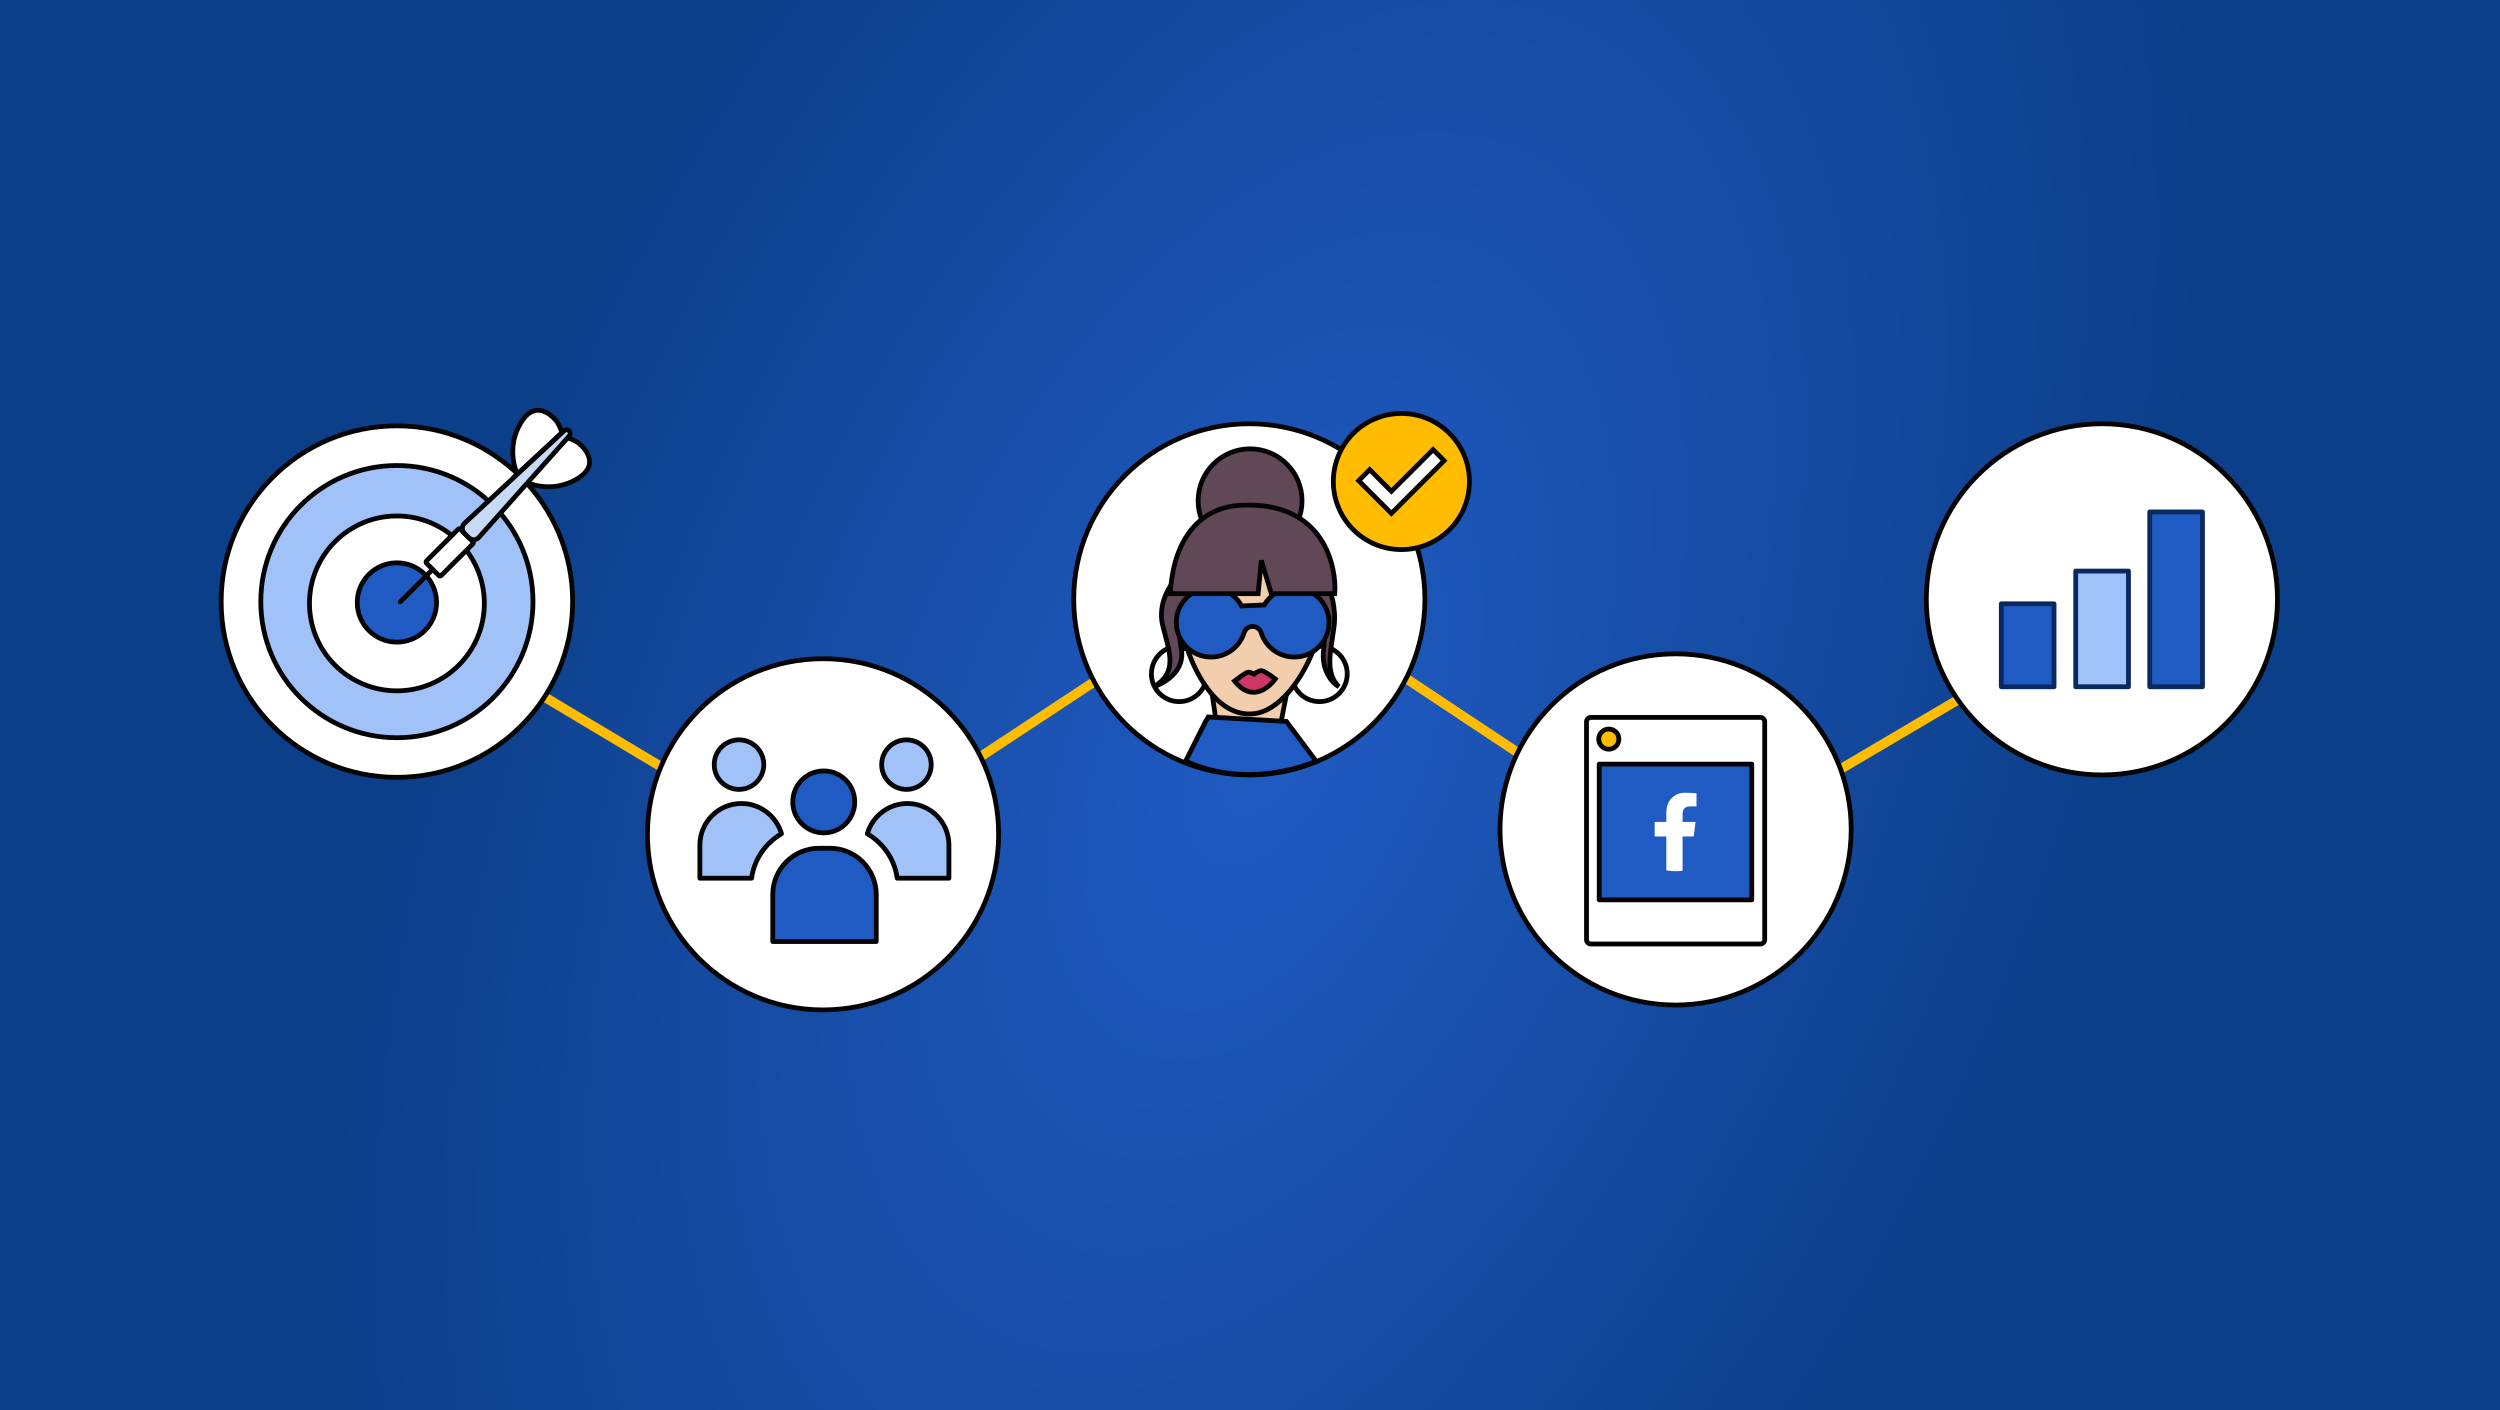 <svg xmlns="http://www.w3.org/2000/svg" width="780" height="440" viewBox="0 0 780 440" fill="none"><rect x="0" y="0" width="780" height="440" fill="#808080" stroke="none"/><rect width="780" height="440" fill="url(#paint0_radial_3_52)"></rect><path d="M119 187L256 269L391 180L525 269L664 187" stroke="#FFBC00" stroke-width="3"></path><path d="M123.833 242.53C154.117 242.53 178.666 217.98 178.666 187.697C178.666 157.413 154.117 132.864 123.833 132.864C93.55 132.864 69 157.413 69 187.697C69 217.98 93.55 242.53 123.833 242.53Z" fill="white" stroke="#040404" stroke-width="1.5" stroke-linecap="round" stroke-linejoin="round"></path><path d="M123.832 230.167C147.283 230.167 166.294 211.156 166.294 187.704C166.294 164.253 147.283 145.242 123.832 145.242C100.381 145.242 81.37 164.253 81.37 187.704C81.37 211.156 100.381 230.167 123.832 230.167Z" fill="#A1C2F8" stroke="#040404" stroke-width="1.5" stroke-linecap="round" stroke-linejoin="round"></path><path d="M123.833 215.543C138.899 215.543 151.113 203.329 151.113 188.263C151.113 173.196 138.899 160.983 123.833 160.983C108.766 160.983 96.553 173.196 96.553 188.263C96.553 203.329 108.766 215.543 123.833 215.543Z" fill="white" stroke="#040404" stroke-width="1.5" stroke-linecap="round" stroke-linejoin="round"></path><path d="M123.832 200.341C130.664 200.341 136.203 194.802 136.203 187.97C136.203 181.138 130.664 175.599 123.832 175.599C117 175.599 111.461 181.138 111.461 187.97C111.461 194.802 117 200.341 123.832 200.341Z" fill="#205BC3" stroke="#040404" stroke-width="1.5" stroke-linecap="round" stroke-linejoin="round"></path><path d="M161.382 147.935C161.382 147.935 157.51 139.806 162.668 131.644C167.825 123.483 173.785 131.58 173.785 131.58C173.785 131.58 175.006 133.492 175.279 135.05L161.366 147.935H161.382Z" fill="white" stroke="#040404" stroke-width="1.5" stroke-miterlimit="10"></path><path d="M163.933 150.391C163.933 150.391 172.014 154.359 180.24 149.298C188.466 144.237 180.449 138.18 180.449 138.18C180.449 138.18 178.553 136.927 176.995 136.638L163.933 150.391Z" fill="white" stroke="#040404" stroke-width="1.5" stroke-miterlimit="10"></path><path d="M124.86 187.782L134.95 177.693" stroke="#040404" stroke-width="1.5" stroke-linecap="round" stroke-linejoin="round"></path><path d="M142.956 165.112L133.061 175.007C132.867 175.202 132.867 175.517 133.061 175.711L136.935 179.585C137.13 179.78 137.445 179.78 137.639 179.585L147.534 169.691C147.729 169.496 147.729 169.181 147.534 168.986L143.66 165.112C143.466 164.918 143.151 164.918 142.956 165.112Z" fill="white" stroke="#040404" stroke-width="1.5" stroke-linecap="round" stroke-linejoin="round"></path><path d="M177.592 136.015L149.413 167.649C148.593 168.581 147.163 168.645 146.312 167.793L144.834 166.315C143.998 165.48 144.047 164.082 144.946 163.247L175.986 134.424C176.452 133.991 177.158 133.991 177.592 134.424C178.026 134.858 178.026 135.549 177.608 136.015H177.592Z" fill="#C7DBF9" stroke="#040404" stroke-width="1.5" stroke-miterlimit="10"></path><path d="M256.787 315.096C287.045 315.096 311.574 290.567 311.574 260.309C311.574 230.051 287.045 205.522 256.787 205.522C226.529 205.522 202 230.051 202 260.309C202 290.567 226.529 315.096 256.787 315.096Z" fill="white" stroke="#040404" stroke-width="1.5" stroke-miterlimit="10" stroke-linecap="round" stroke-linejoin="round"></path><path d="M257.01 259.855C262.346 259.855 266.673 255.53 266.673 250.194C266.673 244.858 262.346 240.532 257.01 240.532C251.674 240.532 247.349 244.858 247.349 250.194C247.349 255.53 251.674 259.855 257.01 259.855Z" fill="#205BC3" stroke="#040404" stroke-width="1.5" stroke-linecap="round" stroke-linejoin="round"></path><path d="M230.567 246.294C234.837 246.294 238.297 242.833 238.297 238.564C238.297 234.295 234.837 230.835 230.567 230.835C226.299 230.835 222.839 234.295 222.839 238.564C222.839 242.833 226.299 246.294 230.567 246.294Z" fill="#A1C2F8" stroke="#040404" stroke-width="1.5" stroke-miterlimit="10" stroke-linecap="round" stroke-linejoin="round"></path><path d="M282.808 246.294C287.076 246.294 290.537 242.833 290.537 238.564C290.537 234.295 287.076 230.835 282.808 230.835C278.538 230.835 275.078 234.295 275.078 238.564C275.078 242.833 278.538 246.294 282.808 246.294Z" fill="#A1C2F8" stroke="#040404" stroke-width="1.5" stroke-miterlimit="10" stroke-linecap="round" stroke-linejoin="round"></path><path d="M243.823 260.127C242.232 254.671 237.232 250.693 231.32 250.693C224.159 250.693 218.362 256.49 218.362 263.65V273.994H234.503C235.299 268.084 238.822 263.081 243.823 260.127Z" fill="#A1C2F8" stroke="#040404" stroke-width="1.5" stroke-miterlimit="10" stroke-linecap="round" stroke-linejoin="round"></path><path d="M270.601 260.127C272.194 254.671 277.194 250.693 283.105 250.693C290.267 250.693 296.064 256.49 296.064 263.65V273.994H279.923C279.127 268.084 275.604 263.081 270.601 260.127Z" fill="#A1C2F8" stroke="#040404" stroke-width="1.5" stroke-miterlimit="10" stroke-linecap="round" stroke-linejoin="round"></path><path d="M273.386 293.754H241.105V279.091C241.105 271.134 247.583 264.655 255.54 264.655H258.95C266.906 264.655 273.386 271.134 273.386 279.091V293.754Z" fill="#205BC3" stroke="#040404" stroke-width="1.5" stroke-linecap="round" stroke-linejoin="round"></path><path d="M522.787 313.574C553.045 313.574 577.574 289.045 577.574 258.787C577.574 228.529 553.045 204 522.787 204C492.529 204 468 228.529 468 258.787C468 289.045 492.529 313.574 522.787 313.574Z" fill="white" stroke="#040404" stroke-width="1.5" stroke-miterlimit="10" stroke-linecap="round" stroke-linejoin="round"></path><path d="M549.12 294.537H496.424C495.63 294.537 494.989 293.936 494.989 293.193V225.172C494.989 224.428 495.63 223.827 496.424 223.827H549.15C549.944 223.827 550.585 224.428 550.585 225.172V293.193C550.585 293.936 549.944 294.537 549.12 294.537Z" fill="white" stroke="#040404" stroke-width="1.5" stroke-miterlimit="10" stroke-linecap="round" stroke-linejoin="round"></path><path d="M546.556 238.407H498.958V280.753H546.556V238.407Z" fill="#205BC3" stroke="#040404" stroke-width="1.5" stroke-miterlimit="10" stroke-linecap="round" stroke-linejoin="round"></path><path d="M501.942 233.752C503.679 233.752 505.087 232.344 505.087 230.607C505.087 228.871 503.679 227.463 501.942 227.463C500.205 227.463 498.797 228.871 498.797 230.607C498.797 232.344 500.205 233.752 501.942 233.752Z" fill="#FFBC00" stroke="#040404" stroke-width="1.5" stroke-miterlimit="10" stroke-linecap="round" stroke-linejoin="round"></path><path d="M528.447 260.98L529.011 256.437H524.963V254.05C524.963 252.729 525.468 251.598 527.284 251.598L529.313 251.596V247.513C528.588 247.457 527.324 247.333 525.725 247.333C522.386 247.333 519.887 249.691 519.887 253.598V256.437H516.261V260.98H519.887V271.549C520.826 271.73 521.795 271.828 522.787 271.828C523.526 271.828 524.252 271.772 524.963 271.671V260.98H528.447Z" fill="white"></path><path d="M655.787 241.787C686.045 241.787 710.574 217.258 710.574 187C710.574 156.742 686.045 132.213 655.787 132.213C625.529 132.213 601 156.742 601 187C601 217.258 625.529 241.787 655.787 241.787Z" fill="white" stroke="#040404" stroke-width="1.5" stroke-miterlimit="10" stroke-linecap="round" stroke-linejoin="round"></path><path d="M664.081 178.171H647.625V214.269H664.081V178.171Z" fill="#A1C2F8" stroke="#0A2960" stroke-width="1.5" stroke-miterlimit="10" stroke-linecap="round" stroke-linejoin="round"></path><path d="M687.173 159.726H670.716V214.271H687.173V159.726Z" fill="#205BC3" stroke="#0A2960" stroke-width="1.5" stroke-miterlimit="10" stroke-linecap="round" stroke-linejoin="round"></path><path d="M640.858 188.395H624.401V214.274H640.858V188.395Z" fill="#205BC3" stroke="#0A2960" stroke-width="1.5" stroke-miterlimit="10" stroke-linecap="round" stroke-linejoin="round"></path><path d="M389.787 241.787C420.045 241.787 444.574 217.258 444.574 187C444.574 156.742 420.045 132.213 389.787 132.213C359.529 132.213 335 156.742 335 187C335 217.258 359.529 241.787 389.787 241.787Z" fill="white" stroke="#040404" stroke-width="1.5" stroke-miterlimit="10"></path><path d="M390.028 172.45C398.978 172.45 406.233 165.194 406.233 156.244C406.233 147.294 398.978 140.039 390.028 140.039C381.078 140.039 373.822 147.294 373.822 156.244C373.822 165.194 381.078 172.45 390.028 172.45Z" fill="#604856" stroke="#040404" stroke-width="1.5"></path><path d="M367.9 218.905C372.683 218.905 376.56 215.028 376.56 210.245C376.56 205.462 372.683 201.584 367.9 201.584C363.117 201.584 359.239 205.462 359.239 210.245C359.239 215.028 363.117 218.905 367.9 218.905Z" stroke="#040404" stroke-width="1.5"></path><path d="M411.675 218.905C416.458 218.905 420.335 215.028 420.335 210.245C420.335 205.462 416.458 201.584 411.675 201.584C406.892 201.584 403.015 205.462 403.015 210.245C403.015 215.028 406.892 218.905 411.675 218.905Z" stroke="#040404" stroke-width="1.5"></path><path d="M378.215 216.708L380.751 234.232C380.751 234.232 383.052 236.249 388.35 236.929C393.648 237.613 397.505 237.442 397.505 236.929C397.505 236.415 401.359 216.703 401.359 216.703H378.219L378.215 216.708Z" fill="#F2CDAE" stroke="#040404" stroke-width="1.5" stroke-miterlimit="10"></path><path d="M364.55 198.531C364.55 198.531 365.772 203.721 370.358 202.196C370.358 202.196 377.082 224.491 391.451 222.656C405.82 220.825 419.879 187.842 409.182 175.015C398.482 162.189 361.494 178.068 364.553 198.531H364.55Z" fill="#F2CDAE" stroke="#040404" stroke-width="1.5" stroke-miterlimit="10"></path><path d="M416.162 195.996C417.081 189.712 415.098 184.138 413.992 182.136C411.014 182.136 405.697 182.505 408.249 183.983C411.44 185.831 413.992 194.378 412.971 202.694C412.155 209.347 415.779 213.166 417.694 214.244C413.482 209.855 415.014 203.85 416.162 195.996Z" fill="#604856" stroke="#040404" stroke-width="1.5"></path><path d="M362.795 195.274C361.145 188.743 364.705 182.948 366.692 180.867C372.04 180.867 381.591 181.252 377.007 182.789C371.276 184.71 366.692 193.594 368.526 202.238C369.992 209.154 363.482 213.123 360.044 214.244C367.608 209.682 364.858 203.439 362.795 195.274Z" fill="#604856" stroke="#040404" stroke-width="1.5"></path><path d="M404.361 183.375C400.139 183.169 396.417 185.384 394.46 188.75L387.368 189.057C385.375 185.363 381.296 182.959 376.707 183.421C371.691 183.928 367.63 187.935 367.074 192.939C366.346 199.468 371.442 204.996 377.83 204.996C382.676 204.996 386.776 201.815 388.16 197.434C388.406 196.658 388.937 195.992 389.693 195.685C389.803 195.643 389.914 195.6 390.028 195.568C391.494 195.112 393.041 195.988 393.505 197.452C394.891 201.826 398.988 204.996 403.823 204.996C410.03 204.996 415.018 199.774 414.629 193.488C414.291 188.045 409.816 183.639 404.365 183.375H404.361Z" fill="#205BC3" stroke="#040404" stroke-width="1.5" stroke-miterlimit="10"></path><path d="M385.168 212.472C385.168 212.472 388.759 209.695 389.443 209.695C390.128 209.695 391.24 210.335 391.24 210.335C391.24 210.335 392.695 209.139 393.679 209.267C394.664 209.395 397.911 211.831 397.911 211.831C397.911 211.831 391.711 220.758 385.168 212.472Z" fill="#CE3665" stroke="#040404" stroke-width="1.5" stroke-miterlimit="10"></path><path d="M376.146 225.092L376.996 223.696L401.355 225.092L410.624 237.464C410.624 237.464 390.349 246.875 369.917 237.464L376.146 225.092Z" fill="#205BC3" stroke="#040404" stroke-width="1.5" stroke-miterlimit="10"></path><path d="M365.158 185.233C366.082 167.026 375.327 158.327 386.817 157.665C413.632 156.118 417.055 177.537 416.45 185.233H396.659L393.525 174.843L392.536 185.233H365.158Z" fill="#604856" stroke="#040404" stroke-width="1.5"></path><path d="M437.233 171.467C448.96 171.467 458.467 161.96 458.467 150.233C458.467 138.506 448.96 129 437.233 129C425.506 129 416 138.506 416 150.233C416 161.96 425.506 171.467 437.233 171.467Z" fill="#FFBC00" stroke="#040404" stroke-width="1.5" stroke-miterlimit="10" stroke-linecap="round" stroke-linejoin="round"></path><path d="M434.108 160.179L423.909 149.975L427.351 146.539L434.108 153.295L447.121 140.288L450.557 143.73L434.108 160.179Z" fill="white" stroke="#040404" stroke-width="1.5" stroke-miterlimit="10"></path><defs><radialGradient id="paint0_radial_3_52" cx="0" cy="0" r="1" gradientUnits="userSpaceOnUse" gradientTransform="translate(394.976 231.872) rotate(22.454) scale(254.303 450.809)"><stop stop-color="#205BC3"></stop><stop offset="1" stop-color="#0C3F89"></stop></radialGradient></defs></svg>